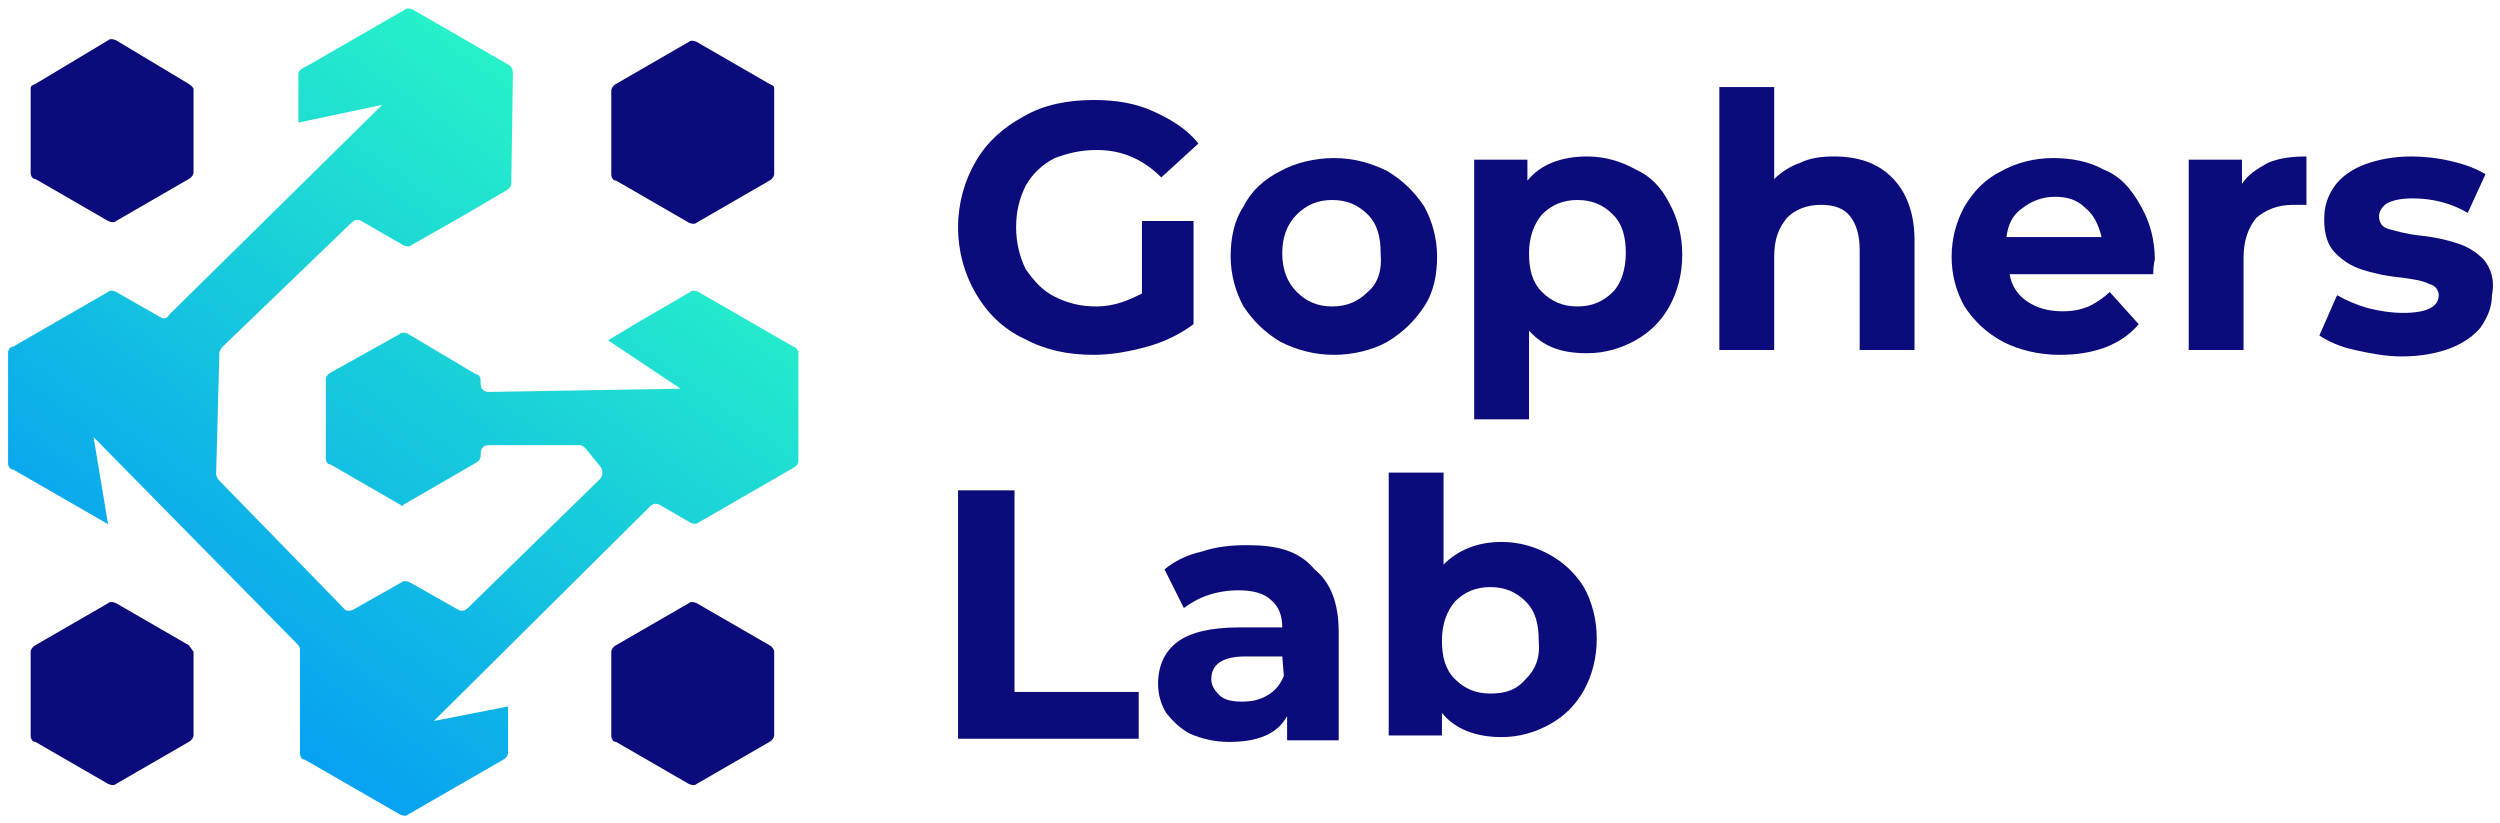 <?xml version="1.0" encoding="utf-8"?>
<!-- Generator: Adobe Illustrator 24.0.1, SVG Export Plug-In . SVG Version: 6.00 Build 0)  -->
<svg version="1.1" id="Layer_1" xmlns="http://www.w3.org/2000/svg" xmlns:xlink="http://www.w3.org/1999/xlink" x="0px" y="0px"
	 viewBox="0 0 155 51" style="enable-background:new 0 0 155 51;" xml:space="preserve">
<style type="text/css">
	.st0{fill:url(#SVGID_1_);}
	.st1{fill:#0B0B7C;}
</style>
<g>
	
		<linearGradient id="SVGID_1_" gradientUnits="userSpaceOnUse" x1="39.988" y1="47.786" x2="7.14" y2="1.972" gradientTransform="matrix(1 0 0 -1 0 52)">
		<stop  offset="0" style="stop-color:#2AFBC4"/>
		<stop  offset="1" style="stop-color:#008FFA"/>
	</linearGradient>
	<path class="st0" d="M49.2,21.5l-5.9-3.4c-0.2-0.1-0.4-0.1-0.5,0l-3.1,1.8l-2,1.2l4.5,3l-11.9,0.2c-0.3,0-0.5-0.2-0.5-0.5v-0.2
		c0-0.2-0.1-0.4-0.3-0.4l-4.2-2.5c-0.2-0.1-0.4-0.1-0.5,0l-4.3,2.4c-0.2,0.1-0.3,0.3-0.3,0.4v4.9c0,0.2,0.1,0.4,0.3,0.4l4.5,2.6
		v-0.1l4.5-2.6c0.2-0.1,0.3-0.3,0.3-0.4v-0.2c0-0.3,0.2-0.5,0.5-0.5h5.6c0.2,0,0.3,0.1,0.4,0.2l0.9,1.1c0.2,0.2,0.2,0.6,0,0.8
		l-8.2,8c-0.2,0.2-0.4,0.2-0.6,0.1l-3-1.7c-0.2-0.1-0.4-0.1-0.5,0l-3,1.7c-0.2,0.1-0.5,0.1-0.6-0.1l-7.7-7.9
		c-0.1-0.1-0.2-0.3-0.2-0.4l0.2-7.5c0-0.1,0.1-0.3,0.2-0.4l8-7.7c0.2-0.2,0.4-0.2,0.6-0.1l2.6,1.5c0.2,0.1,0.4,0.1,0.5,0l3-1.7
		l2.9-1.7c0.2-0.1,0.3-0.3,0.3-0.4l0.1-6.9c0-0.2-0.1-0.4-0.3-0.5l-5.9-3.4c-0.2-0.1-0.4-0.1-0.5,0l-5.9,3.4
		c-0.6,0.3-0.7,0.4-0.7,0.6v3l5.2-1.1l-13.2,13c-0.1,0.2-0.3,0.3-0.5,0.2l-2.8-1.6C7,18,6.8,18,6.7,18.1l-5.9,3.4
		c-0.2,0-0.3,0.2-0.3,0.4v6.8c0,0.2,0.1,0.4,0.3,0.4l5.9,3.4l-0.9-5.4l12.6,12.8c0.1,0.1,0.2,0.2,0.2,0.4v6.4c0,0.2,0.1,0.4,0.3,0.4
		l5.9,3.4c0.2,0.1,0.4,0.1,0.5,0l5.9-3.4c0.2-0.1,0.3-0.3,0.3-0.4v-2.9l-4.6,0.9l13.4-13.3c0.2-0.2,0.4-0.2,0.6-0.1l1.9,1.1
		c0.2,0.1,0.4,0.1,0.5,0l5.9-3.4c0.2-0.1,0.3-0.3,0.3-0.4v-6.8C49.4,21.6,49.3,21.5,49.2,21.5z"/>
	<path class="st1" d="M11.7,5.2L7.2,2.5C7,2.4,6.8,2.4,6.7,2.5L2.2,5.2C2,5.3,1.9,5.3,1.9,5.5v5.2c0,0.2,0.1,0.4,0.3,0.4l4.5,2.6
		c0.2,0.1,0.4,0.1,0.5,0l4.5-2.6c0.2-0.1,0.3-0.3,0.3-0.4V5.5C11.9,5.3,11.8,5.3,11.7,5.2z"/>
	<path class="st1" d="M11.7,40l-4.5-2.6c-0.2-0.1-0.4-0.1-0.5,0L2.2,40c-0.2,0.1-0.3,0.3-0.3,0.4v5.2C1.9,45.8,2,46,2.2,46l4.5,2.6
		c0.2,0.1,0.4,0.1,0.5,0l4.5-2.6c0.2-0.1,0.3-0.3,0.3-0.4v-5.2C11.9,40.3,11.8,40.1,11.7,40z"/>
	<path class="st1" d="M47.7,5.2l-4.5-2.6c-0.2-0.1-0.4-0.1-0.5,0l-4.5,2.6c-0.2,0.1-0.3,0.3-0.3,0.4v5.2c0,0.2,0.1,0.4,0.3,0.4
		l4.5,2.6c0.2,0.1,0.4,0.1,0.5,0l4.5-2.6c0.2-0.1,0.3-0.3,0.3-0.4V5.5C48,5.3,47.9,5.3,47.7,5.2z"/>
	<path class="st1" d="M47.7,40l-4.5-2.6c-0.2-0.1-0.4-0.1-0.5,0L38.2,40c-0.2,0.1-0.3,0.3-0.3,0.4v5.2c0,0.2,0.1,0.4,0.3,0.4
		l4.5,2.6c0.2,0.1,0.4,0.1,0.5,0l4.5-2.6c0.2-0.1,0.3-0.3,0.3-0.4v-5.2C48,40.3,47.9,40.1,47.7,40z"/>
	<path class="st1" d="M74,13.7h-3.2v4.5C70,18.6,69.1,19,68,19c-1,0-1.8-0.2-2.6-0.6c-0.8-0.4-1.3-1-1.8-1.7
		C63.2,15.9,63,15,63,14.1c0-1,0.2-1.8,0.6-2.6c0.4-0.7,1-1.3,1.8-1.7C66.2,9.5,67,9.3,68,9.3c1.6,0,2.9,0.6,4,1.7l2.3-2.1
		c-0.7-0.9-1.7-1.5-2.8-2s-2.3-0.7-3.7-0.7c-1.6,0-3.1,0.3-4.3,1c-1.3,0.7-2.3,1.6-3,2.8c-0.7,1.2-1.1,2.6-1.1,4.1s0.4,2.9,1.1,4.1
		c0.7,1.2,1.7,2.2,3,2.8c1.3,0.7,2.7,1,4.3,1c1.1,0,2.2-0.2,3.3-0.5c1.1-0.3,2.1-0.8,2.9-1.4V13.7z"/>
	<path class="st1" d="M88.3,19c0.6-0.9,0.8-2,0.8-3.1s-0.3-2.2-0.8-3.1c-0.6-0.9-1.3-1.6-2.3-2.2c-1-0.5-2.1-0.8-3.3-0.8
		c-1.2,0-2.4,0.3-3.3,0.8c-1,0.5-1.8,1.2-2.3,2.2c-0.6,0.9-0.8,2-0.8,3.1s0.3,2.2,0.8,3.1c0.6,0.9,1.3,1.6,2.3,2.2
		c1,0.5,2.1,0.8,3.3,0.8c1.2,0,2.4-0.3,3.3-0.8C87,20.6,87.7,19.9,88.3,19z M84.8,18.1c-0.6,0.6-1.3,0.9-2.2,0.9s-1.6-0.3-2.2-0.9
		c-0.6-0.6-0.9-1.4-0.9-2.4s0.3-1.8,0.9-2.4s1.3-0.9,2.2-0.9s1.6,0.3,2.2,0.9c0.6,0.6,0.8,1.4,0.8,2.4
		C85.7,16.8,85.4,17.6,84.8,18.1z"/>
	<path class="st1" d="M101.4,10.5c-0.9-0.5-1.9-0.8-3-0.8c-1.6,0-2.9,0.5-3.7,1.5V9.9h-3.3V26h3.4v-5.5c0.9,1,2,1.4,3.6,1.4
		c1.1,0,2.1-0.3,3-0.8s1.6-1.2,2.1-2.1s0.8-2,0.8-3.2c0-1.2-0.3-2.3-0.8-3.2C103,11.6,102.3,10.9,101.4,10.5z M100,18.1
		c-0.6,0.6-1.3,0.9-2.2,0.9c-0.9,0-1.6-0.3-2.2-0.9c-0.6-0.6-0.8-1.4-0.8-2.4s0.3-1.8,0.8-2.4c0.6-0.6,1.3-0.9,2.2-0.9
		c0.9,0,1.6,0.3,2.2,0.9s0.8,1.4,0.8,2.4S100.5,17.6,100,18.1z"/>
	<path class="st1" d="M113.7,9.7c-0.8,0-1.5,0.1-2.1,0.4c-0.6,0.2-1.2,0.6-1.6,1V5.4h-3.4v16.3h3.4v-5.8c0-1.1,0.3-1.8,0.8-2.4
		c0.5-0.5,1.2-0.8,2.1-0.8c0.8,0,1.4,0.2,1.8,0.7c0.4,0.5,0.6,1.2,0.6,2.1v6.2h3.4v-6.8c0-1.7-0.5-3-1.4-3.9
		C116.4,10.1,115.2,9.7,113.7,9.7z"/>
	<path class="st1" d="M130.4,10.5c-0.9-0.5-2-0.7-3.1-0.7c-1.2,0-2.3,0.3-3.2,0.8c-1,0.5-1.7,1.2-2.3,2.2c-0.5,0.9-0.8,2-0.8,3.1
		c0,1.2,0.3,2.2,0.8,3.1c0.6,0.9,1.3,1.6,2.4,2.2c1,0.5,2.2,0.8,3.5,0.8c2.1,0,3.8-0.6,4.9-1.9l-1.8-2c-0.4,0.4-0.9,0.7-1.3,0.9
		c-0.5,0.2-1,0.3-1.6,0.3c-0.9,0-1.6-0.2-2.2-0.6c-0.6-0.4-1-1-1.1-1.7h8.9c0-0.6,0.1-0.9,0.1-0.9c0-1.2-0.3-2.3-0.8-3.2
		C132.1,11.6,131.4,10.9,130.4,10.5z M124.4,14.7c0.1-0.8,0.4-1.4,1-1.8c0.5-0.4,1.2-0.7,2-0.7c0.8,0,1.4,0.2,1.9,0.7
		c0.5,0.4,0.8,1,1,1.8H124.4z"/>
	<path class="st1" d="M139,11.4V9.9h-3.3v11.8h3.4V16c0-1.1,0.3-1.9,0.8-2.5c0.6-0.5,1.3-0.8,2.3-0.8c0.1,0,0.4,0,0.8,0v-3
		c-0.9,0-1.7,0.1-2.4,0.4C139.9,10.5,139.4,10.8,139,11.4z"/>
	<path class="st1" d="M154,16.1c-0.5-0.5-1-0.8-1.6-1c-0.6-0.2-1.4-0.4-2.4-0.5c-0.9-0.1-1.5-0.3-1.9-0.4c-0.4-0.1-0.6-0.4-0.6-0.8
		c0-0.3,0.2-0.6,0.5-0.8c0.4-0.2,0.9-0.3,1.6-0.3c1.2,0,2.4,0.3,3.4,0.9l1.1-2.4c-0.5-0.3-1.2-0.6-2.1-0.8c-0.8-0.2-1.7-0.3-2.5-0.3
		c-1.1,0-2.1,0.2-2.9,0.5c-0.8,0.3-1.5,0.8-1.9,1.4c-0.4,0.6-0.6,1.2-0.6,2c0,0.9,0.2,1.6,0.7,2.1c0.5,0.5,1,0.8,1.6,1
		c0.6,0.2,1.4,0.4,2.4,0.5c0.8,0.1,1.4,0.2,1.8,0.4c0.4,0.1,0.6,0.4,0.6,0.7c0,0.7-0.7,1.1-2.2,1.1c-0.7,0-1.4-0.1-2.2-0.3
		c-0.7-0.2-1.4-0.5-1.9-0.8l-1.1,2.5c0.6,0.4,1.3,0.7,2.2,0.9c0.9,0.2,1.9,0.4,2.9,0.4c1.2,0,2.2-0.2,3-0.5c0.8-0.3,1.5-0.8,1.9-1.3
		c0.4-0.6,0.7-1.2,0.7-2C154.7,17.3,154.4,16.6,154,16.1z"/>
	<path class="st1" d="M62.9,30.4h-3.5v15.4h11.2v-2.9h-7.7V30.4z"/>
	<path class="st1" d="M77.3,33.8c-1,0-1.9,0.1-2.8,0.4c-0.9,0.2-1.7,0.6-2.3,1.1l1.2,2.4c0.4-0.3,0.9-0.6,1.5-0.8s1.2-0.3,1.9-0.3
		c0.9,0,1.6,0.2,2,0.6c0.5,0.4,0.7,1,0.7,1.7h-2.7c-1.7,0-3,0.3-3.8,0.9c-0.8,0.6-1.2,1.5-1.2,2.6c0,0.7,0.2,1.3,0.5,1.8
		c0.4,0.5,0.9,1,1.5,1.3c0.7,0.3,1.5,0.5,2.4,0.5c1.8,0,3-0.5,3.6-1.6v1.5H83v-6.7c0-1.8-0.5-3.1-1.5-3.9
		C80.5,34.1,79.1,33.8,77.3,33.8z M79.6,41.9c-0.2,0.5-0.5,0.9-1,1.2s-1,0.4-1.6,0.4s-1.1-0.1-1.4-0.4c-0.3-0.3-0.5-0.6-0.5-1
		c0-0.9,0.7-1.4,2.1-1.4h2.3L79.6,41.9L79.6,41.9z"/>
	<path class="st1" d="M96.1,34.4c-0.9-0.5-1.9-0.8-3-0.8c-1.5,0-2.7,0.5-3.6,1.4v-5.7h-3.4v16.3h3.3v-1.4c0.8,1,2.1,1.5,3.7,1.5
		c1.1,0,2.1-0.3,3-0.8s1.6-1.2,2.1-2.1s0.8-2,0.8-3.2s-0.3-2.3-0.8-3.2C97.7,35.6,97,34.9,96.1,34.4z M94.6,42.1
		C94,42.8,93.3,43,92.4,43s-1.6-0.3-2.2-0.9c-0.6-0.6-0.8-1.4-0.8-2.4s0.3-1.8,0.8-2.4c0.6-0.6,1.3-0.9,2.2-0.9s1.6,0.3,2.2,0.9
		s0.8,1.4,0.8,2.4C95.5,40.8,95.2,41.5,94.6,42.1z"/>
</g>
</svg>

